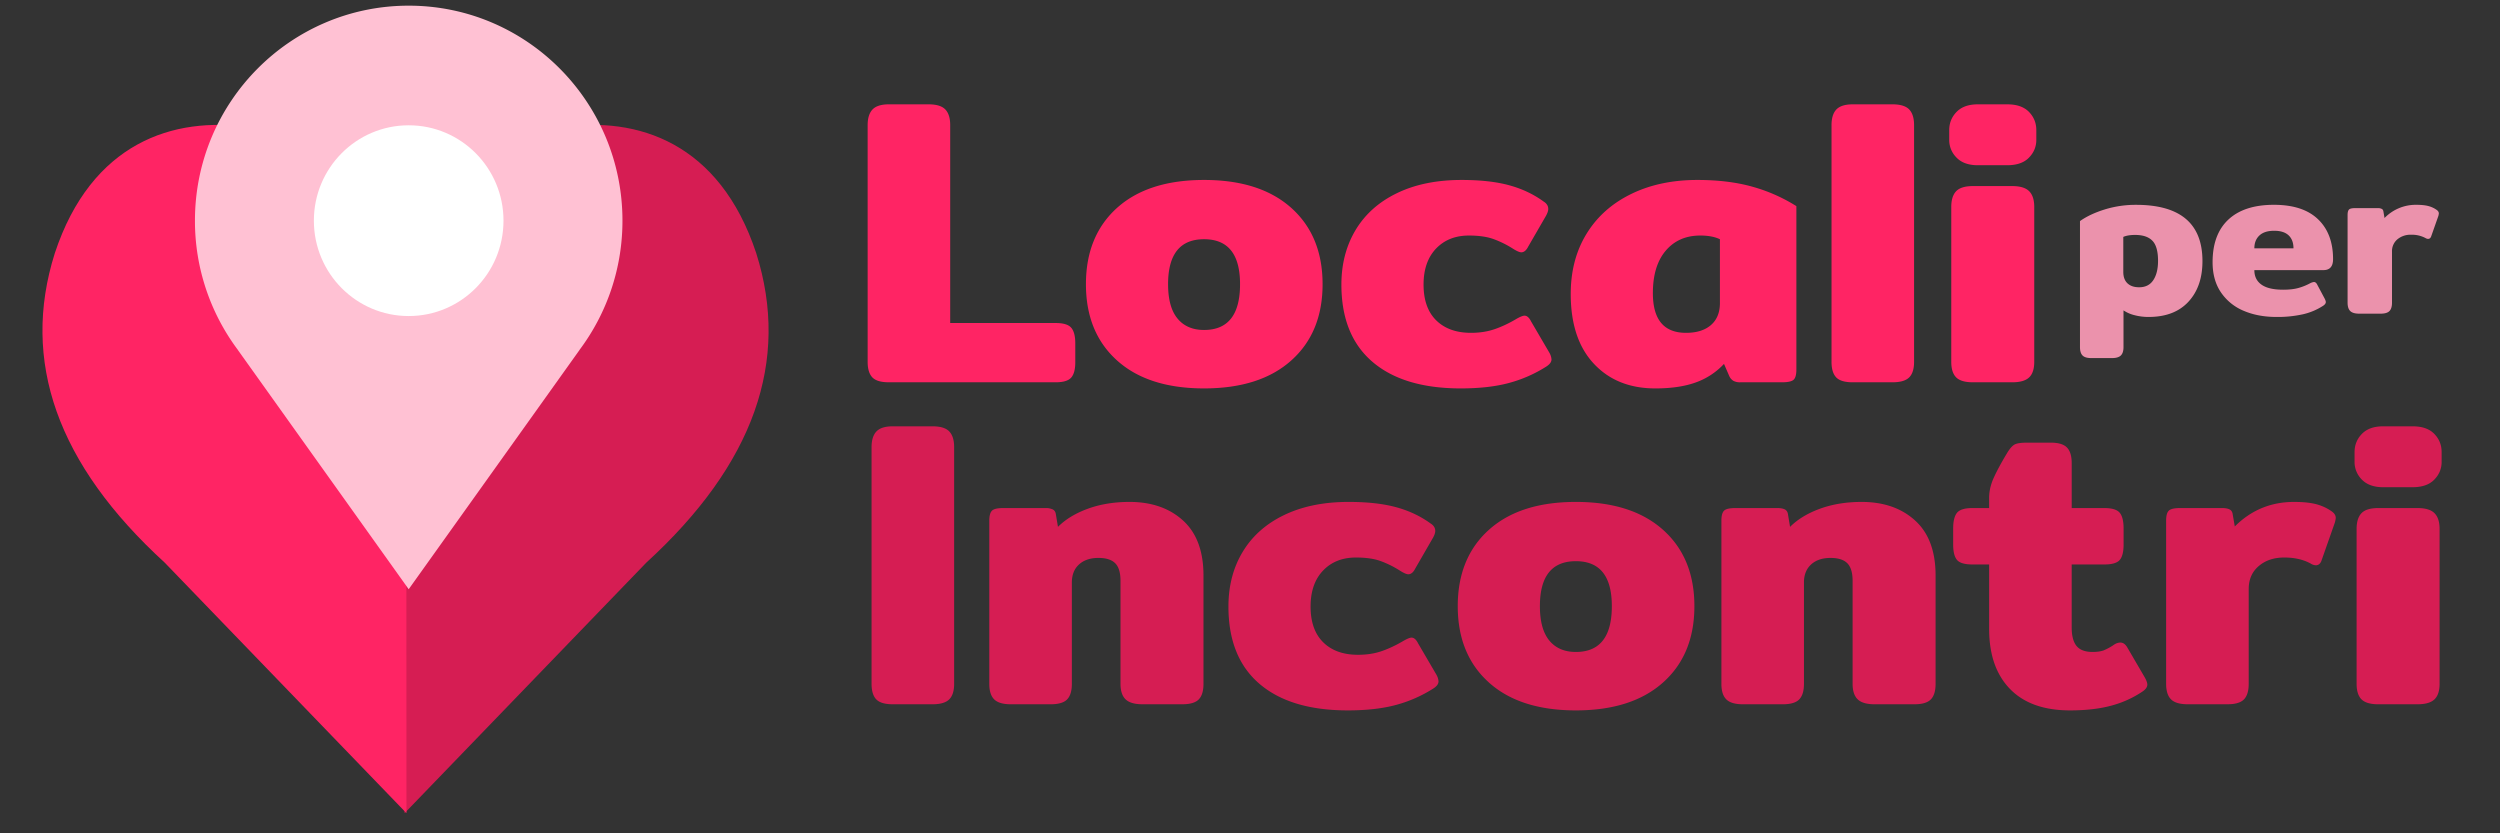 <svg xmlns="http://www.w3.org/2000/svg" xmlns:xlink="http://www.w3.org/1999/xlink" width="120" height="40" viewBox="0 0 120 40"><rect x="0" y="0" width="120" height="40" fill="#333333" stroke="none"/><defs><path id="a" d="M9.444 16.797a10.315 10.315 0 0 1-2.061-6.205c0-5.7 4.593-10.32 10.26-10.32 5.666 0 10.26 4.62 10.26 10.32 0 2.33-.768 4.478-2.062 6.205h.003l-8.202 11.486-8.201-11.486h.003z"/></defs><g fill="none" fill-rule="evenodd"><g transform="translate(1.975)"><path fill="#D61D53" d="M17.506 10.944c-.04 2.948-.061 12.31-.061 28.088l11.604-12.027c5.157-4.716 6.915-9.668 5.274-14.856-3.516-10.611-15.762-5.096-16.817-1.205z"/><path fill="#FF2464" d="M17.473 10.944c.041 2.948.062 12.31.062 28.088L5.93 27.005C.774 22.29-.984 17.337.657 12.15c3.516-10.611 15.761-5.096 16.816-1.205z"/><mask id="b" fill="#fff"><use xlink:href="#a"/></mask><use fill="#FFC1D3" xlink:href="#a"/><ellipse cx="17.642" cy="10.592" fill="#FFF" mask="url(#b)" rx="4.551" ry="4.578"/></g><path fill="#FF2464" d="M41.873 18.115c-.15-.157-.226-.406-.226-.746V6.009c0-.34.079-.592.236-.756.157-.163.418-.245.784-.245h1.904c.379 0 .647.082.804.245.157.164.235.416.235.756v9.496h5.063c.366 0 .614.075.745.226.131.15.196.402.196.755v.903c0 .34-.065.585-.196.735-.13.15-.38.226-.745.226h-8.006c-.379 0-.644-.078-.794-.235zm11.743-.815c-.994-.896-1.491-2.115-1.491-3.659s.497-2.763 1.49-3.66c.995-.895 2.388-1.343 4.18-1.343 1.792 0 3.188.448 4.189 1.344 1 .896 1.5 2.116 1.5 3.66s-.5 2.762-1.5 3.658c-1 .896-2.397 1.344-4.19 1.344-1.791 0-3.184-.448-4.178-1.344zm5.906-3.659c0-1.439-.576-2.158-1.727-2.158-1.151 0-1.727.72-1.727 2.158 0 .733.15 1.282.452 1.648.3.366.726.55 1.275.55 1.151 0 1.727-.733 1.727-2.198zm6.357 3.728c-.994-.85-1.492-2.086-1.492-3.708 0-.994.23-1.87.687-2.63.458-.758 1.122-1.347 1.992-1.765.87-.419 1.9-.628 3.09-.628.902 0 1.664.085 2.286.255.621.17 1.174.432 1.658.785.144.091.216.209.216.353 0 .105-.053.242-.157.412l-.805 1.393c-.091.183-.203.275-.333.275-.079 0-.203-.053-.373-.157a4.78 4.78 0 0 0-.991-.49c-.307-.105-.69-.158-1.148-.158-.654 0-1.18.21-1.58.628-.398.419-.598.994-.598 1.727 0 .745.203 1.318.608 1.717.406.398.962.598 1.668.598.419 0 .798-.059 1.138-.177.34-.117.687-.28 1.04-.49.183-.105.314-.157.393-.157.117 0 .222.091.313.275l.883 1.51a.76.76 0 0 1 .098.314c0 .118-.078.23-.235.334a6.424 6.424 0 0 1-1.795.794c-.648.177-1.423.265-2.325.265-1.832 0-3.244-.425-4.238-1.275zm10.624.088c-.739-.791-1.108-1.906-1.108-3.345 0-1.099.251-2.06.755-2.884.504-.824 1.217-1.462 2.139-1.913.922-.452 1.985-.677 3.188-.677.994 0 1.874.108 2.639.324a7.964 7.964 0 0 1 2.11.932v7.848c0 .248-.047.412-.138.49-.092.079-.275.118-.55.118h-2a.668.668 0 0 1-.334-.069.52.52 0 0 1-.197-.225l-.255-.589a3.41 3.41 0 0 1-1.363.893c-.53.19-1.174.284-1.933.284-1.23 0-2.214-.395-2.953-1.187zm5.622-1.854c.287-.248.431-.602.431-1.06v-3.06c-.248-.118-.562-.177-.942-.177-.693 0-1.246.242-1.658.726-.412.484-.618 1.164-.618 2.04 0 1.27.53 1.904 1.59 1.904.51 0 .909-.124 1.197-.373zm6.013 2.512c-.15-.157-.225-.406-.225-.746V6.009c0-.34.078-.592.235-.756.157-.163.419-.245.785-.245h1.903c.38 0 .648.082.805.245.157.164.235.416.235.756v11.36c0 .34-.078.589-.235.746s-.426.235-.805.235h-1.903c-.38 0-.644-.078-.795-.235zm5.779-10.547a1.184 1.184 0 0 1-.354-.853v-.47c0-.341.118-.632.354-.874.235-.242.575-.363 1.02-.363h1.413c.457 0 .804.121 1.04.363.235.242.353.533.353.873v.471c0 .327-.118.611-.354.853-.235.242-.582.363-1.04.363h-1.412c-.445 0-.785-.12-1.02-.363zm-.02 10.547c-.157-.157-.236-.406-.236-.746V9.933c0-.34.079-.592.236-.756.157-.163.425-.245.804-.245h1.884c.38 0 .65.082.814.245.164.164.245.416.245.756v7.436c0 .34-.081.589-.245.746s-.435.235-.814.235h-1.884c-.379 0-.647-.078-.804-.235z"/><path fill="#EB92AC" d="M99.96 17.061c-.081-.084-.121-.218-.121-.4v-6.049c.316-.225.714-.411 1.192-.56a5.05 5.05 0 0 1 1.5-.22c2.124 0 3.187.9 3.187 2.701 0 .817-.225 1.468-.676 1.953-.45.486-1.087.728-1.91.728-.233 0-.456-.028-.67-.084a1.658 1.658 0 0 1-.534-.232v1.762c0 .183-.042.317-.126.401-.085.085-.229.127-.433.127h-.982c-.204 0-.346-.042-.427-.127zm3.399-3.615c.15-.228.227-.536.227-.923 0-.458-.09-.78-.27-.966-.179-.186-.455-.28-.828-.28-.24 0-.43.032-.57.095v1.679c0 .239.067.422.2.548.134.127.32.19.56.19.302 0 .53-.114.68-.343zm4.338 1.473a2.451 2.451 0 0 1-1.093-.887c-.267-.394-.4-.876-.4-1.446 0-.894.253-1.576.76-2.048.506-.471 1.234-.707 2.184-.707.929 0 1.634.23 2.116.692.482.46.723 1.1.723 1.915 0 .352-.154.528-.464.528h-3.314c0 .303.114.535.343.697.228.162.575.243 1.04.243.288 0 .529-.027.722-.08a2.76 2.76 0 0 0 .586-.237.58.58 0 0 1 .17-.053c.062 0 .115.042.157.127l.36.675c.034.07.052.123.052.159 0 .063-.042.123-.127.179a2.99 2.99 0 0 1-.981.412 5.615 5.615 0 0 1-1.256.126c-.591 0-1.117-.098-1.578-.295zm2.39-2.998c0-.267-.077-.475-.232-.623-.155-.147-.387-.221-.696-.221s-.546.075-.708.227c-.161.151-.242.357-.242.617h1.878zm2.724 3.008c-.085-.084-.127-.218-.127-.4v-4.212c0-.127.023-.213.069-.259.045-.046.142-.068.29-.068h1.087a.41.41 0 0 1 .195.037c.046.024.072.068.08.131l.052.307a2.085 2.085 0 0 1 1.53-.634c.233 0 .423.02.57.058.149.039.282.1.402.185.07.05.105.106.105.169 0 .021-.007.06-.02.116l-.338.96c-.029.099-.081.148-.159.148a.267.267 0 0 1-.126-.042 1.393 1.393 0 0 0-.687-.158.984.984 0 0 0-.66.221.74.74 0 0 0-.258.591v2.45c0 .182-.04.316-.121.4-.081.085-.224.127-.428.127h-1.024c-.204 0-.348-.042-.432-.127z"/><path fill="#D61D53" d="M42.06 33.57c-.15-.158-.225-.406-.225-.746v-11.36c0-.34.079-.593.236-.756.157-.164.418-.245.785-.245h1.903c.38 0 .647.081.804.245.157.163.236.415.236.755v11.36c0 .34-.079.59-.236.746-.157.157-.425.236-.804.236h-1.903c-.38 0-.645-.079-.795-.236zm5.661 0c-.157-.158-.235-.406-.235-.746v-7.83c0-.235.043-.395.128-.48.085-.085.264-.127.54-.127h2.02a.79.79 0 0 1 .363.068c.085.046.134.128.147.246l.098.588c.367-.366.847-.657 1.442-.873.596-.216 1.26-.324 1.992-.324 1.06 0 1.916.298 2.57.893.654.595.981 1.475.981 2.64v5.199c0 .34-.075.588-.225.745-.15.157-.416.236-.795.236h-1.903c-.38 0-.651-.079-.815-.236-.163-.157-.245-.405-.245-.745v-4.945c0-.392-.085-.674-.255-.844-.17-.17-.438-.255-.804-.255-.393 0-.703.105-.932.314-.23.21-.344.497-.344.864v4.866c0 .34-.075.588-.225.745-.15.157-.416.236-.795.236h-1.903c-.38 0-.648-.079-.805-.236zm12.734-.746c-.994-.85-1.49-2.087-1.49-3.709 0-.994.228-1.87.686-2.629.458-.759 1.121-1.347 1.991-1.766.87-.418 1.9-.628 3.09-.628.903 0 1.665.085 2.286.255.622.17 1.174.432 1.658.785.144.092.216.21.216.353 0 .105-.052.242-.157.412l-.804 1.394c-.092.183-.203.274-.334.274-.078 0-.203-.052-.373-.157a4.78 4.78 0 0 0-.99-.49c-.308-.105-.69-.157-1.148-.157-.654 0-1.18.209-1.58.628-.399.418-.598.994-.598 1.726 0 .746.203 1.318.608 1.717.406.399.961.598 1.668.598.418 0 .798-.058 1.138-.176.34-.118.687-.281 1.04-.49.183-.105.314-.158.392-.158.118 0 .223.092.314.275l.883 1.51a.76.76 0 0 1 .098.315c0 .118-.078.229-.235.333a6.424 6.424 0 0 1-1.796.795c-.647.177-1.422.265-2.325.265-1.831 0-3.244-.425-4.238-1.275zm11.007-.07c-.994-.895-1.49-2.115-1.49-3.658s.496-2.764 1.49-3.66c.995-.896 2.388-1.344 4.18-1.344 1.792 0 3.188.448 4.189 1.344 1 .896 1.5 2.116 1.5 3.66s-.5 2.763-1.5 3.659c-1.001.896-2.397 1.344-4.19 1.344-1.791 0-3.184-.448-4.179-1.344zm5.906-3.658c0-1.44-.575-2.159-1.726-2.159s-1.727.72-1.727 2.159c0 .732.15 1.282.451 1.648.301.366.726.55 1.276.55 1.15 0 1.726-.733 1.726-2.198zm5.494 4.473c-.157-.157-.235-.405-.235-.745v-7.83c0-.235.042-.395.127-.48.085-.085.265-.127.54-.127h2.02c.158 0 .279.023.364.068.085.046.134.128.147.246l.098.588c.366-.366.847-.657 1.442-.873.595-.216 1.259-.324 1.991-.324 1.06 0 1.917.298 2.57.893.655.595.982 1.475.982 2.64v5.199c0 .34-.075.588-.226.745-.15.157-.415.236-.794.236h-1.904c-.379 0-.65-.079-.814-.236-.163-.157-.245-.405-.245-.745v-4.945c0-.392-.085-.674-.255-.844-.17-.17-.438-.255-.805-.255-.392 0-.703.105-.932.314-.229.21-.343.497-.343.864v4.866c0 .34-.075.588-.226.745-.15.157-.415.236-.794.236h-1.903c-.38 0-.648-.079-.805-.236zm13.617-.5c-.667-.687-1-1.645-1-2.875v-3.1h-.805c-.367 0-.612-.072-.736-.216-.124-.143-.186-.392-.186-.745v-.765c0-.353.062-.605.186-.756.124-.15.37-.225.736-.225h.804v-.49c0-.315.072-.632.216-.952.144-.32.353-.71.628-1.168.13-.222.252-.366.363-.432.111-.065.31-.098.598-.098h1.158c.366 0 .624.079.775.236.15.157.226.405.226.745v2.159h1.57c.365 0 .61.075.735.225.124.15.186.403.186.756v.765c0 .353-.062.602-.186.745-.124.144-.37.216-.736.216h-1.57v3.022c0 .405.079.703.236.893.157.19.412.284.765.284.223 0 .402-.026.54-.078a2.69 2.69 0 0 0 .5-.275.561.561 0 0 1 .294-.098c.131 0 .242.078.334.235l.824 1.413c.092.157.137.281.137.373 0 .118-.078.229-.235.333a4.964 4.964 0 0 1-1.501.677c-.556.15-1.213.226-1.972.226-1.256 0-2.217-.343-2.884-1.03zm7.73.5c-.157-.157-.235-.405-.235-.745v-7.83c0-.235.042-.395.127-.48.085-.085.265-.127.54-.127h2.02c.158 0 .279.023.364.068.085.046.134.128.147.246l.098.569c.785-.785 1.733-1.178 2.845-1.178.432 0 .785.036 1.06.108.274.072.523.187.745.344.131.091.196.196.196.314 0 .039-.013.11-.039.215l-.628 1.786c-.052.183-.15.275-.294.275a.497.497 0 0 1-.235-.079c-.354-.196-.779-.294-1.276-.294s-.906.137-1.226.412c-.32.274-.48.64-.48 1.099v4.552c0 .34-.076.588-.226.745-.15.157-.416.236-.795.236h-1.903c-.38 0-.648-.079-.805-.236zm9.163-10.546a1.184 1.184 0 0 1-.353-.853v-.471c0-.34.118-.632.353-.873.236-.242.576-.363 1.02-.363h1.413c.458 0 .805.12 1.04.363.236.241.353.533.353.873v.47c0 .328-.117.612-.353.854-.235.242-.582.363-1.04.363h-1.413c-.444 0-.784-.121-1.02-.363zm-.02 10.546c-.156-.157-.235-.405-.235-.745v-7.437c0-.34.079-.592.236-.755.157-.164.425-.245.804-.245h1.884c.379 0 .65.081.814.245.163.163.245.415.245.755v7.437c0 .34-.082.588-.245.745-.164.157-.435.236-.814.236h-1.884c-.38 0-.647-.079-.804-.236z"/></g></svg>